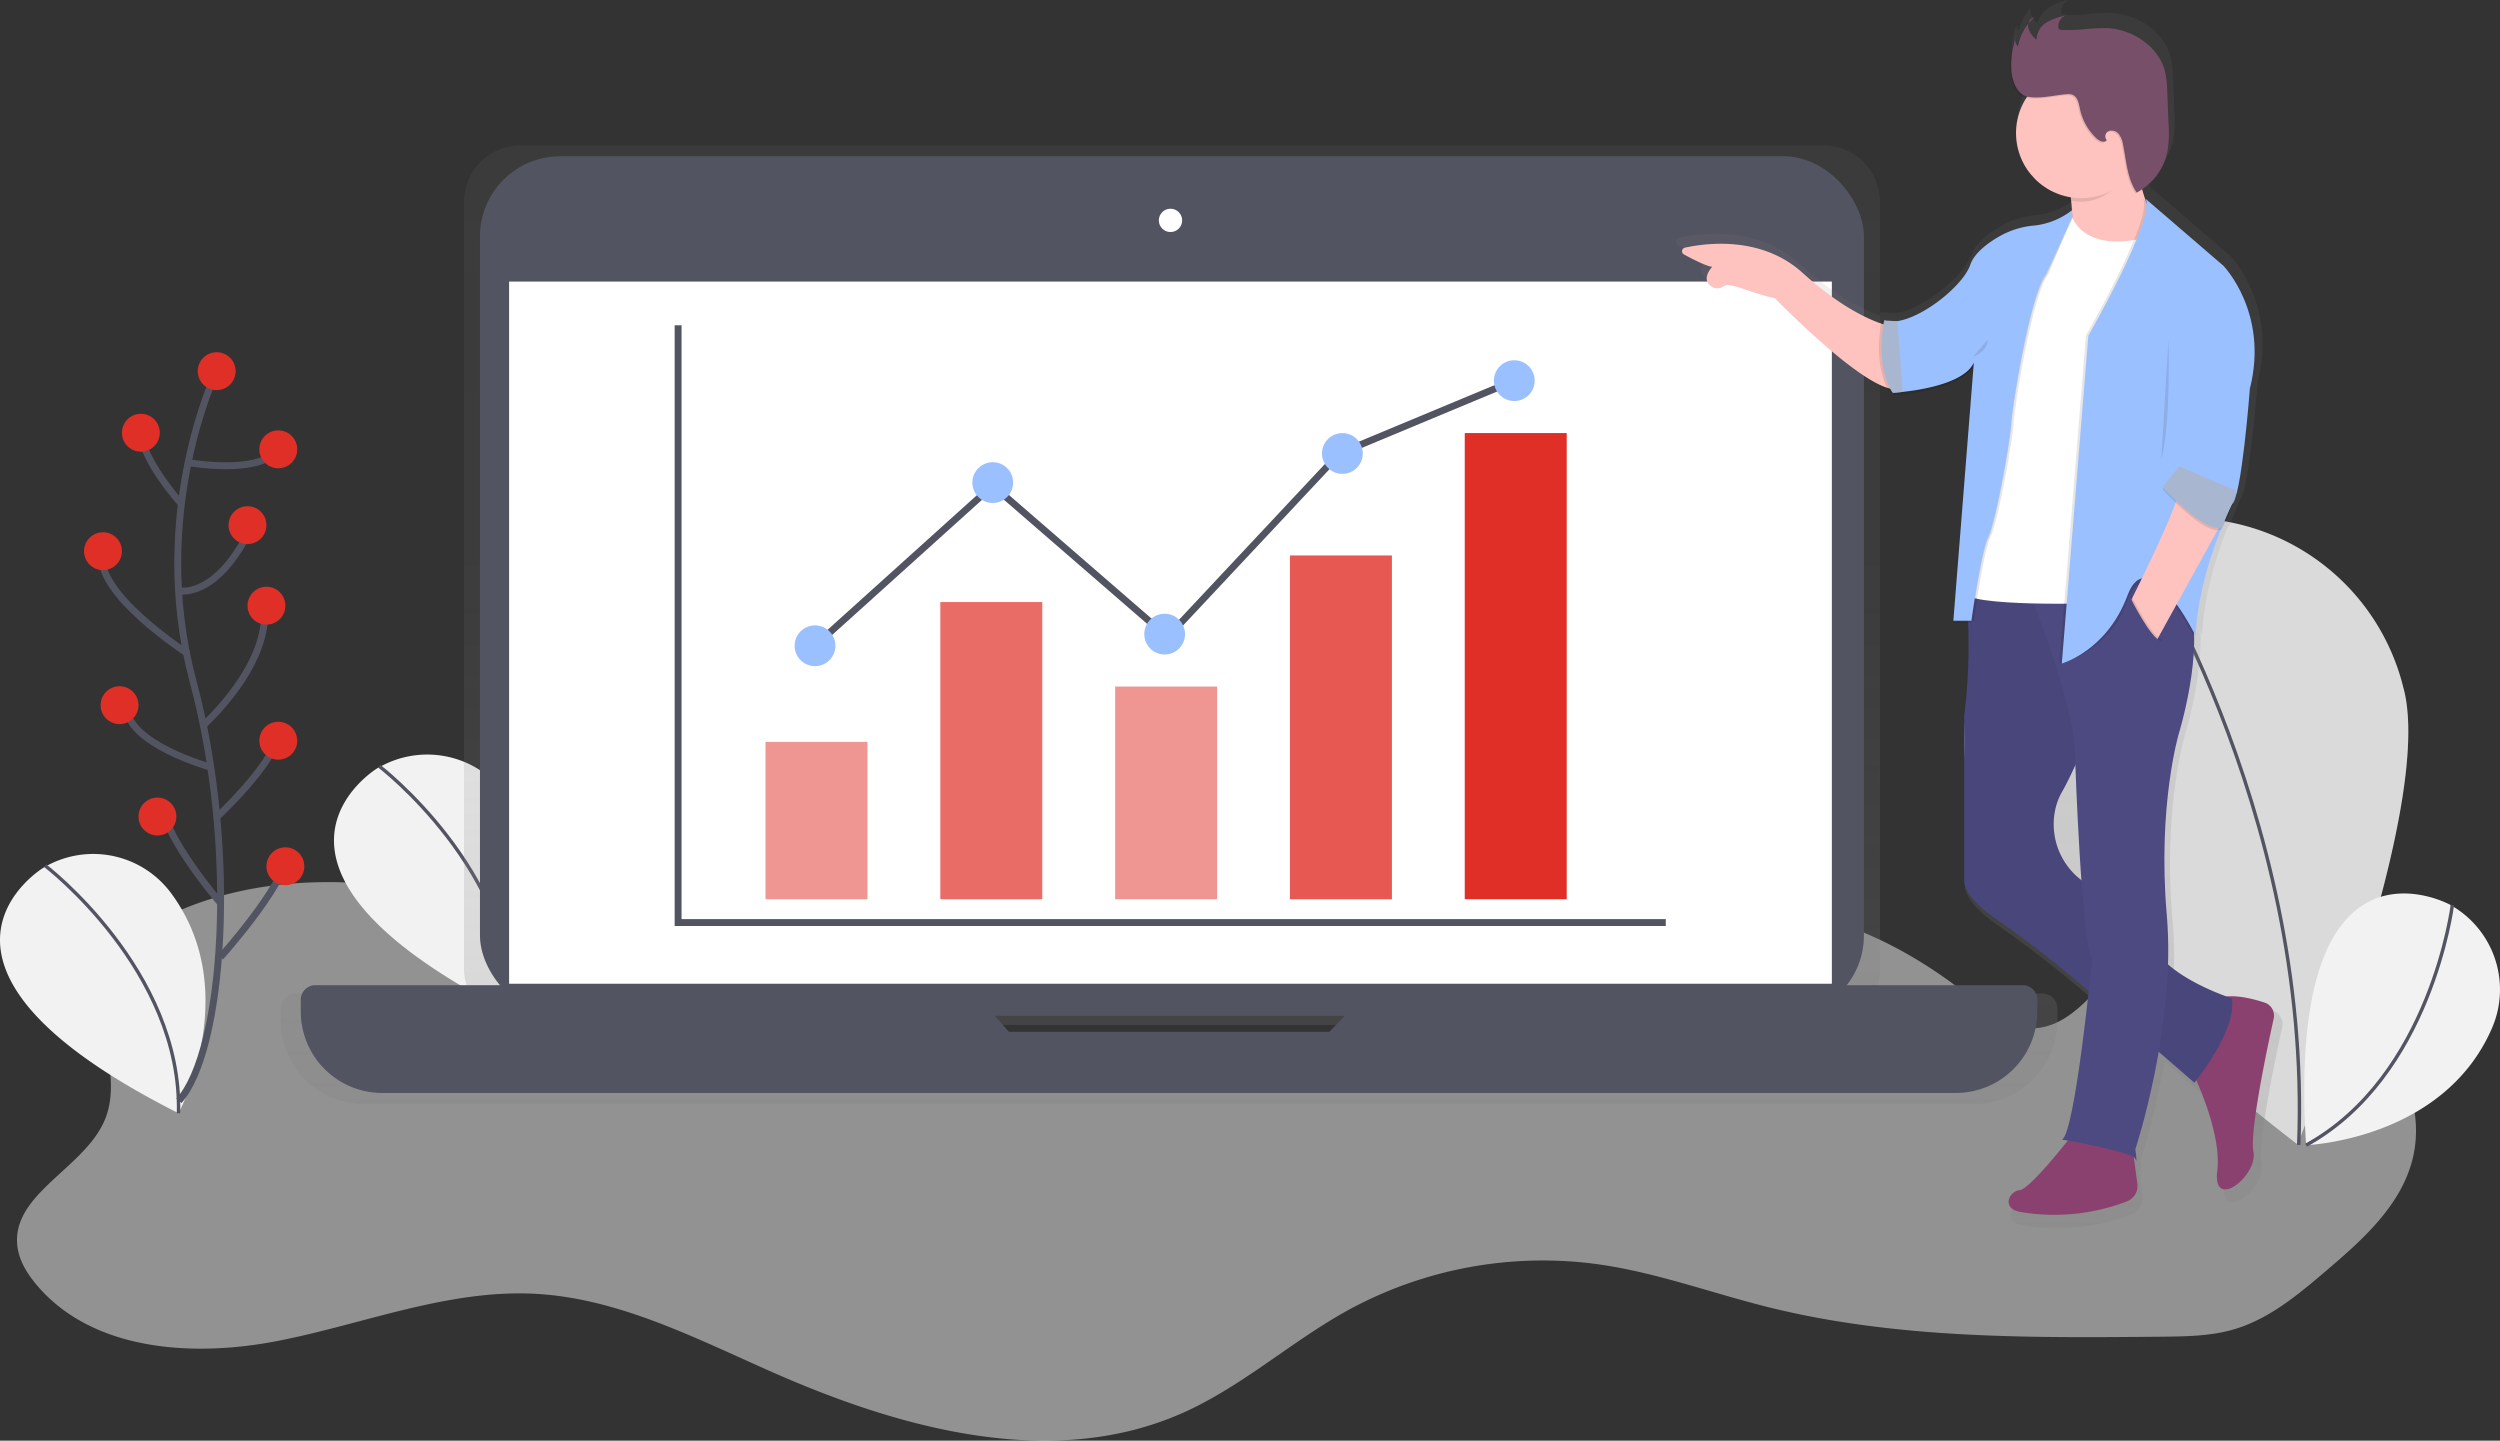<svg xmlns="http://www.w3.org/2000/svg" xmlns:xlink="http://www.w3.org/1999/xlink" width="725" height="417.787" viewBox="0 0 725 417.787">
  <rect x="0" y="0" width="725" height="417.787" fill="#333333" stroke="none"/>
  <defs>
    <linearGradient id="linear-gradient" x1="0.5" y1="1" x2="0.5" gradientUnits="objectBoundingBox">
      <stop offset="0" stop-color="gray" stop-opacity="0.251"/>
      <stop offset="0.54" stop-color="gray" stop-opacity="0.122"/>
      <stop offset="1" stop-color="gray" stop-opacity="0.102"/>
    </linearGradient>
    <linearGradient id="linear-gradient-2" y1="1" y2="0" xlink:href="#linear-gradient"/>
  </defs>
  <g id="Groupe_319" data-name="Groupe 319" transform="translate(-0.003 -0.06)">
    <path id="Tracé_1988" data-name="Tracé 1988" d="M304.469,529.557c-43.834-15.146-93.952-27.966-134.906-6.2-5.19,2.759-10.3,6.232-13.1,11.4-7.387,13.6,4.354,31.226-1.368,45.6s-27.259,21.605-25.5,36.956c.464,4.013,2.637,7.645,5.2,10.776,16.042,19.6,45.452,21.583,70.31,16.719s49.169-14.948,74.475-13.679c24.318,1.254,46.691,12.919,68.973,22.738,37.564,16.6,81.436,28.506,118.97,11.825,17.2-7.645,31.416-20.663,47.877-29.752a117.836,117.836,0,0,1,72.727-13.345c16.719,2.356,32.678,8.283,49.039,12.372,37.161,9.279,75.949,8.975,114.243,8.61,7.128-.068,14.371-.152,21.2-2.189,10.115-3.04,18.459-10.039,26.492-16.886,10.556-8.99,21.674-18.87,25.078-32.313,4.02-15.959-4.3-32.921-16.643-43.765s-28.118-16.772-43.515-22.487c-3.8-1.4-7.858-2.819-11.749-1.763a16.022,16.022,0,0,0-6.612,4.233C734.736,538.919,725.5,556.71,710.6,553.852c-5.32-1.018-9.674-4.719-13.884-8.139C674.237,527.475,644,513.393,616.868,523.47c-19.842,7.371-33.848,26.3-53.956,32.982-14.3,4.757-29.843,2.7-44.89,3.625-21.886,1.338-43.188,9.074-65.1,8.6-55.887-1.2-102.448-54.64-158.107-49.548-4.362.4-9.119,1.4-11.794,4.848" transform="translate(-124.558 -255.878)" fill="#f2f2f2" opacity="0.5"/>
    <path id="Tracé_1989" data-name="Tracé 1989" d="M263.029,467.037s-46.44,28.034,39.2,71.215c0,0,18.869-35.034-1.991-63.6a28.118,28.118,0,0,0-36.477-7.995Z" transform="translate(-153.596 -244.191)" fill="#f2f2f2"/>
    <path id="Tracé_1990" data-name="Tracé 1990" d="M267.73,467.52s39.76,30.4,38.651,71.777" transform="translate(-157.742 -245.259)" fill="none" stroke="#535461" stroke-miterlimit="10" stroke-width="1"/>
    <path id="Tracé_1991" data-name="Tracé 1991" d="M999.942,422.081c9.408,34.4-30.725,132.413-30.725,132.413s-84.445-63.934-93.861-98.337a64.6,64.6,0,1,1,124.578-34.084Z" transform="translate(-302.956 -222.588)" fill="#f2f2f2"/>
    <path id="Tracé_1992" data-name="Tracé 1992" d="M999.942,422.081c9.408,34.4-30.725,132.413-30.725,132.413s-84.445-63.934-93.861-98.337a64.6,64.6,0,1,1,124.578-34.084Z" transform="translate(-302.956 -222.588)" opacity="0.1"/>
    <path id="Tracé_1993" data-name="Tracé 1993" d="M936.21,378.27s52.566,79.354,48.637,177.66" transform="translate(-318.212 -223.834)" fill="none" stroke="#535461" stroke-miterlimit="10" stroke-width="1"/>
    <path id="Tracé_1994" data-name="Tracé 1994" d="M1044.483,519.289s-47.664-25.929-41.63,69.786c0,0,39.76-1.421,53.873-33.856a28.118,28.118,0,0,0-11.544-35.528Z" transform="translate(-334.084 -256.918)" fill="#f2f2f2"/>
    <path id="Tracé_1995" data-name="Tracé 1995" d="M1045.433,520.52s-6.156,49.685-42.413,69.619" transform="translate(-334.25 -257.982)" fill="none" stroke="#535461" stroke-miterlimit="10" stroke-width="1"/>
    <path id="Tracé_1996" data-name="Tracé 1996" d="M135.586,505s-46.463,28.027,39.183,71.184c0,0,18.87-35.034-1.991-63.6a28.118,28.118,0,0,0-36.477-7.995Z" transform="translate(-123 -253.296)" fill="#f2f2f2"/>
    <path id="Tracé_1997" data-name="Tracé 1997" d="M140.26,505.49s39.76,30.4,38.651,71.777" transform="translate(-127.143 -254.374)" fill="none" stroke="#535461" stroke-miterlimit="10" stroke-width="1"/>
    <path id="Tracé_1998" data-name="Tracé 1998" d="M741.035,476.579H692.209a16.278,16.278,0,0,0,1.7-7.273V246.976a16.346,16.346,0,0,0-16.346-16.346H299.62a16.346,16.346,0,0,0-16.346,16.346V469.314a16.279,16.279,0,0,0,1.7,7.273H234.424a4.324,4.324,0,0,0-4.324,4.347v3.488A24.182,24.182,0,0,0,254.281,508.6h466.9a24.181,24.181,0,0,0,24.182-24.182v-3.488a4.324,4.324,0,0,0-4.324-4.355ZM440.18,490.41l-4.21-4.75H539.915l-4.636,4.757Z" transform="translate(-148.709 -188.393)" fill="url(#linear-gradient)"/>
    <rect id="Rectangle_1618" data-name="Rectangle 1618" width="401.343" height="249.255" rx="23.26" transform="translate(139.193 45.383)" fill="#535461"/>
    <rect id="Rectangle_1619" data-name="Rectangle 1619" width="383.599" height="203.628" transform="translate(147.643 81.716)" fill="#fff"/>
    <circle id="Ellipse_603" data-name="Ellipse 603" cx="3.382" cy="3.382" r="3.382" transform="translate(336.065 60.59)" fill="#fff"/>
    <path id="Tracé_1999" data-name="Tracé 1999" d="M549.222,551.08,536.044,564.6H443.133L431.225,551.08H242.005a4.225,4.225,0,0,0-4.225,4.225v3.4a23.634,23.634,0,0,0,23.634,23.634H717.732a23.634,23.634,0,0,0,23.634-23.634v-3.4a4.225,4.225,0,0,0-4.225-4.225Z" transform="translate(-150.552 -265.318)" fill="#535461"/>
    <path id="Tracé_2000" data-name="Tracé 2000" d="M258.77,124.19V297.4H545.194" transform="translate(-62.118 -29.798)" fill="none" stroke="#535461" stroke-miterlimit="10" stroke-width="2"/>
    <rect id="Rectangle_1620" data-name="Rectangle 1620" width="29.57" height="45.627" transform="translate(221.997 215.216)" fill="#e02f26" opacity="0.5"/>
    <rect id="Rectangle_1621" data-name="Rectangle 1621" width="29.57" height="86.186" transform="translate(272.693 174.658)" fill="#e02f26" opacity="0.7"/>
    <rect id="Rectangle_1622" data-name="Rectangle 1622" width="29.57" height="61.677" transform="translate(323.389 199.159)" fill="#e02f26" opacity="0.5"/>
    <rect id="Rectangle_1623" data-name="Rectangle 1623" width="29.57" height="99.705" transform="translate(374.085 161.138)" fill="#e02f26" opacity="0.8"/>
    <rect id="Rectangle_1624" data-name="Rectangle 1624" width="29.57" height="135.187" transform="translate(424.781 125.649)" fill="#e02f26"/>
    <path id="Tracé_2001" data-name="Tracé 2001" d="M311.02,222.2l51.54-46.471,50.7,43.933,49.853-53.227,50.7-21.126" transform="translate(-74.66 -34.868)" fill="none" stroke="#535461" stroke-miterlimit="10" stroke-width="2"/>
    <circle id="Ellipse_604" data-name="Ellipse 604" cx="5.912" cy="5.912" r="5.912" transform="translate(230.447 181.421)" fill="#9bc0ff"/>
    <circle id="Ellipse_605" data-name="Ellipse 605" cx="5.912" cy="5.912" r="5.912" transform="translate(331.839 178.04)" fill="#9bc0ff"/>
    <circle id="Ellipse_606" data-name="Ellipse 606" cx="5.912" cy="5.912" r="5.912" transform="translate(383.379 125.656)" fill="#9bc0ff"/>
    <circle id="Ellipse_607" data-name="Ellipse 607" cx="5.912" cy="5.912" r="5.912" transform="translate(281.987 134.099)" fill="#9bc0ff"/>
    <circle id="Ellipse_608" data-name="Ellipse 608" cx="5.912" cy="5.912" r="5.912" transform="translate(433.232 104.53)" fill="#9bc0ff"/>
    <path id="Tracé_2002" data-name="Tracé 2002" d="M935.63,468.234c-3.116-1.026-7.736-2.211-11.4-1.793-3.488-1.269-11.688-4.56-17.289-9.515a124.706,124.706,0,0,0-.372-14.606c-2.865-32.579,3.579-54.055,3.579-54.055s5.061-16.384,4.507-29.98c.327.616.509.98.509.98.441-11.726,4.438-23.862,7.432-31.424a2.538,2.538,0,0,0,.334-.122l3.344-7.934a6.886,6.886,0,0,0,.631-1.467l.54-1.254-.16-.068c.053-.205.107-.426.16-.646h0c2.135-9.036,3.8-30.466,3.8-30.466,5.73-22.555-7.873-36.478-7.873-36.478l-23.087-19.865a2.929,2.929,0,0,1,.228.813l-.19-.167c-.327-.935-.684-2.052-1.034-3.329a17.543,17.543,0,0,0,2.28-1.953,17.729,17.729,0,0,0,5.175-9.233,35,35,0,0,0,.342-8.359l-.38-9.583a30.411,30.411,0,0,0-.57-5.586c-1.74-7.6-9.53-12.919-17.35-13.269a63.413,63.413,0,0,0-7.448.4,50.1,50.1,0,0,1-6.079.129,1.094,1.094,0,0,1-.654-.175.958.958,0,0,1-.281-.661,3.3,3.3,0,0,1,.806-2.47,3.039,3.039,0,0,1,1.049-.6l-.555.129a3.039,3.039,0,0,1,.912-.494,17.7,17.7,0,0,0-5.76,2.09,7.434,7.434,0,0,0-1.345,1.132,5.875,5.875,0,0,0-1.946,3.617,6.734,6.734,0,0,1-2.052-3.04,3.043,3.043,0,0,1,0-1.474q-.205.251-.4.517v-.16A15.366,15.366,0,0,0,862,184a2.408,2.408,0,0,1-.547-1.778q-.171.536-.319,1.072a2.484,2.484,0,0,1,0-.714,24.483,24.483,0,0,0-1.193,8.5c0,2.873,1.277,7.349,4.354,8.359.16.053.319.091.486.129a19.325,19.325,0,0,0,13.033,29.516q.076.524.144,1.1h.122c.084.76.152,1.6.2,2.447a16.464,16.464,0,0,1-2.538,2.037,20.929,20.929,0,0,1-8.451,2.8,25.155,25.155,0,0,0-10.16,3.04c-3.686,2.059-7.751,5.061-9.028,8.709-2.128,6.08-13.846,15.541-21.7,16.719l-2.8-.16-.205-.061v.053l-.684-.038h-.22v.038l-.707-.038s-.068.327-.167.9c-3.952-1.36-12.349-5.13-23.277-15.047-12.159-11.042-28.612-8.869-34.958-7.478a1.087,1.087,0,0,0-.289,2.014c2.561,1.406,6.528,3.45,8.359,3.678,0,0-3.8,3.975.243,6.08a2.934,2.934,0,0,0,3.04-.3c1.961-1.436,7.409,1.816,15.305,3.511,0,0,22.282,23.057,33.347,26.6a15.947,15.947,0,0,0,.844,1.467l.684-.053v.053h.288l.084.76s17.205-.9,22.8-7.151a8.955,8.955,0,0,0,1.087-1.163l-5.981,75.235h.053l-.053.714h4.4a165.857,165.857,0,0,1-1.193,27.708V432.3s-.228,4.316,8.739,10.639a335.2,335.2,0,0,1,27.145,21.043l1.087.942c-1.649,15.009-5.1,42.983-7.979,44.024l1.778.312c-3.04,3.853-11.673,14.439-14.3,14.72-3.222.357-5.373,5.373,0,6.444a60.194,60.194,0,0,0,31.918-3.146,4.871,4.871,0,0,0,3.04-5.183l-1.041-7.9a1.109,1.109,0,0,1,.456.479c.714,2.151,0-2.865,0-2.865a223.964,223.964,0,0,0,6.923-28.878l10.639,9.2s.213-.266.585-.76c2.607,5.912,7.257,18.011,6.216,26.872-1.429,12.159,12.159,1.429,10.738-5.73-1.155-5.791,4.013-30.337,6.026-39.517a4.081,4.081,0,0,0-2.736-4.757Z" transform="translate(-276.52 -175.07)" fill="url(#linear-gradient-2)"/>
    <path id="Tracé_2003" data-name="Tracé 2003" d="M825.008,291.967s-10.138-1.748-25.169-15.381c-11.893-10.784-27.936-8.663-34.122-7.3a1.056,1.056,0,0,0-.281,1.961c2.5,1.368,6.376,3.366,8.192,3.595,0,0-3.747,3.876.236,5.95a2.865,2.865,0,0,0,2.994-.289c1.915-1.4,7.235,1.778,14.948,3.427,0,0,30.063,31.112,37.055,25.838Z" transform="translate(-277.085 -197.4)" fill="#fec3be"/>
    <path id="Tracé_2004" data-name="Tracé 2004" d="M912.11,239.082s2.8,11.886,0,20.275l12.585,1.748,11.187-5.593v-7.341a50.411,50.411,0,0,1-3.845-24.121Z" transform="translate(-312.427 -186.813)" fill="#fec3be"/>
    <path id="Tracé_2005" data-name="Tracé 2005" d="M959,576.222s9.119,17.828,7.691,29.714,11.886,1.4,10.487-5.593c-1.132-5.654,3.914-29.638,5.882-38.56a3.982,3.982,0,0,0-2.645-4.643c-4.2-1.383-11.24-3.078-14.773-.486C960.421,560.491,959,576.222,959,576.222Z" transform="translate(-323.683 -266.332)" fill="#8b416f"/>
    <path id="Tracé_2006" data-name="Tracé 2006" d="M907.733,608.259S895.847,623.64,892.7,623.99s-5.244,5.244,0,6.292a58.773,58.773,0,0,0,31.158-3.04,4.757,4.757,0,0,0,2.987-5.061l-2.006-14.971Z" transform="translate(-307.001 -278.792)" fill="#8b416f"/>
    <path id="Tracé_2007" data-name="Tracé 2007" d="M884.086,393.78l-11.4,1.52a166.838,166.838,0,0,1-.137,40.072v47.877s-.22,4.218,8.534,10.35a327.309,327.309,0,0,1,26.507,20.519l31.72,27.48s12.585-15.381,10.837-24.47c0,0-20.974-6.642-23.771-17.479-1.6-6.2-9.735-11.4-16.392-14.667a20.382,20.382,0,0,1-10.905-23.133,17.84,17.84,0,0,1,1.786-4.491c5.593-9.788,13.634-31.811,13.634-31.811l-15.381-29.319Z" transform="translate(-302.931 -227.557)" fill="#4d4981"/>
    <path id="Tracé_2008" data-name="Tracé 2008" d="M884.086,393.78l-11.4,1.52a166.838,166.838,0,0,1-.137,40.072v47.877s-.22,4.218,8.534,10.35a327.309,327.309,0,0,1,26.507,20.519l31.72,27.48s12.585-15.381,10.837-24.47c0,0-20.974-6.642-23.771-17.479-1.6-6.2-9.735-11.4-16.392-14.667a20.382,20.382,0,0,1-10.905-23.133,17.84,17.84,0,0,1,1.786-4.491c5.593-9.788,13.634-31.811,13.634-31.811l-15.381-29.319Z" transform="translate(-302.931 -227.557)" opacity="0.05"/>
    <path id="Tracé_2009" data-name="Tracé 2009" d="M906.286,558.137s20.625,3.5,21.324,5.593,0-2.8,0-2.8,11.885-36.006,9.119-67.81,3.5-52.786,3.5-52.786,7.341-23.771,3.146-37.4-48.241-7.691-48.241-7.691,15.381,36.006,15.032,53.135c0,0,1.748,51.737,4.894,57.68C915.025,506.028,910.131,556.716,906.286,558.137Z" transform="translate(-308.351 -227.599)" fill="#4d4981"/>
    <path id="Tracé_2010" data-name="Tracé 2010" d="M903.181,255.79s2.1,12.919,23.072,7.341L912.3,369.394s-40.551,1.4-40.2-3.5l8.359-64.314Z" transform="translate(-302.822 -194.433)" fill="#fff"/>
    <path id="Tracé_2011" data-name="Tracé 2011" d="M896.77,254.87a17.038,17.038,0,0,1-10.1,4.8,24.567,24.567,0,0,0-9.925,2.949c-3.595,2.014-7.6,4.94-8.815,8.5-2.447,6.991-17.828,18.527-24.82,16.081l2.447,20.974s19.926-1.049,23.422-8.739l-5.935,74.847h5.244s2.8-20.275,4.894-24.47,6.292-27.267,6.642-32.86,5.593-37.754,10.138-43.317l6.84-16.6Z" transform="translate(-295.864 -194.212)" opacity="0.1"/>
    <path id="Tracé_2012" data-name="Tracé 2012" d="M896.551,256.25a21.634,21.634,0,0,1-10.8,4.446,24.57,24.57,0,0,0-9.917,2.964c-3.594,2.014-7.6,4.94-8.815,8.5-2.447,6.991-17.828,18.527-24.82,16.081l2.447,20.974s19.926-1.049,23.422-8.739l-5.943,74.8h5.244s2.8-20.275,4.894-24.47,6.292-27.267,6.642-32.86,5.593-37.754,10.138-43.317l7.508-16.293Z" transform="translate(-295.645 -194.543)" opacity="0.1"/>
    <path id="Tracé_2013" data-name="Tracé 2013" d="M896.549,255.33a21.636,21.636,0,0,1-10.8,4.446,24.568,24.568,0,0,0-9.925,2.949c-3.594,2.014-7.6,4.94-8.815,8.5-2.447,6.992-17.828,18.528-24.82,16.08l2.447,20.975s19.926-1.049,23.422-8.739l-5.935,74.847h5.244s2.8-20.275,4.894-24.47,6.292-27.267,6.642-32.86,5.593-37.754,10.138-43.317l7.516-16.255Z" transform="translate(-295.643 -194.322)" fill="#9bc0ff"/>
    <path id="Tracé_2014" data-name="Tracé 2014" d="M931.162,234.694c-.456-3.313.456-5.38.874-9.264L912.11,240.462s.479,2.029.843,5a19,19,0,0,0,3.04.243C922.909,245.705,927.886,240.3,931.162,234.694Z" transform="translate(-312.427 -187.145)" opacity="0.1"/>
    <circle id="Ellipse_609" data-name="Ellipse 609" cx="18.877" cy="18.877" r="18.877" transform="translate(584.651 19.765)" fill="#fec3be"/>
    <path id="Tracé_2015" data-name="Tracé 2015" d="M890.055,196.744a23.893,23.893,0,0,1,1.52-9.34,2.333,2.333,0,0,0,.4,3.04,14.957,14.957,0,0,1,4.742-8.4c-1.345.22-2.037,1.885-1.7,3.207a7.3,7.3,0,0,0,2.333,3.283,5.865,5.865,0,0,1,2.88-4.962,17.281,17.281,0,0,1,5.624-2.037,3.26,3.26,0,0,0-2.158,3.344.935.935,0,0,0,.281.646,1.072,1.072,0,0,0,.638.167,48.929,48.929,0,0,0,5.9-.129,61.917,61.917,0,0,1,7.273-.388c7.6.319,15.237,5.51,16.939,12.919a29.7,29.7,0,0,1,.555,5.456l.373,9.355a34.206,34.206,0,0,1-.334,8.177,17.327,17.327,0,0,1-8.9,11.764c-2.743-3.975-2.987-9.081-3.936-13.816a6.992,6.992,0,0,0-1.186-3.04A2.667,2.667,0,0,0,918.37,215a1.68,1.68,0,0,0-.616,2.675c-.76.9-2.181.228-3.04-.57a16.324,16.324,0,0,1-4.734-8.458c-.342-1.626-.684-3.633-2.28-4.187a4.242,4.242,0,0,0-1.687-.114c-3.329.228-8.534,1.6-11.756.547C891.3,203.926,890.055,199.548,890.055,196.744Z" transform="translate(-307.129 -176.606)" opacity="0.1"/>
    <path id="Tracé_2016" data-name="Tracé 2016" d="M890.515,196.284a23.891,23.891,0,0,1,1.52-9.34,2.333,2.333,0,0,0,.4,3.04,14.955,14.955,0,0,1,4.742-8.4c-1.345.22-2.037,1.885-1.7,3.207a7.3,7.3,0,0,0,2.333,3.283,5.865,5.865,0,0,1,2.88-4.962,17.284,17.284,0,0,1,5.624-2.037,3.26,3.26,0,0,0-2.158,3.344.934.934,0,0,0,.281.646,1.071,1.071,0,0,0,.638.167,48.93,48.93,0,0,0,5.9-.129,61.927,61.927,0,0,1,7.273-.388c7.6.319,15.237,5.51,16.939,12.919a29.693,29.693,0,0,1,.555,5.456l.372,9.355a34.2,34.2,0,0,1-.334,8.177,17.328,17.328,0,0,1-8.9,11.764c-2.743-3.975-2.986-9.081-3.936-13.816a6.991,6.991,0,0,0-1.185-3.04,2.667,2.667,0,0,0-2.926-.988,1.68,1.68,0,0,0-.616,2.675c-.76.9-2.181.228-3.04-.57a16.326,16.326,0,0,1-4.734-8.458c-.342-1.626-.684-3.633-2.28-4.187a4.241,4.241,0,0,0-1.687-.114c-3.329.228-8.534,1.6-11.756.547C891.761,203.458,890.515,199.088,890.515,196.284Z" transform="translate(-307.239 -176.496)" fill="#784f69"/>
    <path id="Tracé_2017" data-name="Tracé 2017" d="M840.765,297.42s-2.8,12.919,2.447,20.975l2.971-.243-1.619-20.519Z" transform="translate(-295.122 -204.426)" opacity="0.1"/>
    <path id="Tracé_2018" data-name="Tracé 2018" d="M841.765,297.42s-2.8,12.919,2.447,20.975l2.971-.243-1.619-20.519Z" transform="translate(-295.362 -204.426)" fill="#a8b7cf"/>
    <path id="Tracé_2019" data-name="Tracé 2019" d="M933.183,251l22.548,19.4s13.284,13.633,7.691,35.657c0,0-2.447,32.161-5.244,33.559,0,0-9.788,19.576-10.487,38.1,0,0-13.109-26.393-19.052-10.312s-19.758,18.353-19.758,18.353l7.691-95.115S935.98,256.912,933.183,251Z" transform="translate(-311.652 -193.283)" opacity="0.1"/>
    <path id="Tracé_2020" data-name="Tracé 2020" d="M934.1,251l22.548,19.4s13.284,13.633,7.691,35.657c0,0-2.447,32.161-5.244,33.559,0,0-9.788,19.576-10.487,38.1,0,0-13.808-27.791-19.759-11.711S909.8,385.769,909.8,385.769l7.691-95.077S936.9,256.912,934.1,251Z" transform="translate(-311.873 -193.283)" fill="#9bc0ff"/>
    <path id="Tracé_2021" data-name="Tracé 2021" d="M950.547,358.613s5.593-3.845,14.682,6.642l-22.373,40.551-7.516-11.346S951.246,363.157,950.547,358.613Z" transform="translate(-318.004 -218.95)" fill="#fec3be"/>
    <path id="Tracé_2022" data-name="Tracé 2022" d="M948.22,359.943s12.372,13.892,17.2,11.665l4.469-10.4L953.114,354Z" transform="translate(-321.096 -218.008)" opacity="0.1"/>
    <path id="Tracé_2023" data-name="Tracé 2023" d="M948.22,359.023s12.372,13.892,17.2,11.665l4.469-10.4-16.772-7.2Z" transform="translate(-321.096 -217.787)" fill="#a8b7cf"/>
    <path id="Tracé_2024" data-name="Tracé 2024" d="M935.653,402.51s5.89,12.068,9.028,12.767l-4.56,5.244-6.642-12.585Z" transform="translate(-317.557 -229.653)" opacity="0.1"/>
    <path id="Tracé_2025" data-name="Tracé 2025" d="M935.189,403s5.89,12.068,9.028,12.767l-4.56,5.244L933,408.4Z" transform="translate(-317.442 -229.771)" fill="#4d4981"/>
    <path id="Tracé_2026" data-name="Tracé 2026" d="M949.857,304.78s.7,25.169-2.1,34.608" transform="translate(-320.985 -206.193)" opacity="0.1"/>
    <path id="Tracé_2027" data-name="Tracé 2027" d="M876,309.674s4.195-1.4,4.195-4.894" transform="translate(-303.759 -206.193)" opacity="0.1"/>
    <path id="Tracé_2028" data-name="Tracé 2028" d="M202.123,316.76s-19.926,41.22-6.84,90,8.929,107.153-4.119,121.592" transform="translate(-139.282 -209.069)" fill="none" stroke="#535461" stroke-miterlimit="10" stroke-width="2"/>
    <circle id="Ellipse_610" data-name="Ellipse 610" cx="5.494" cy="5.494" r="5.494" transform="translate(57.346 102.205)" fill="#e02f26"/>
    <path id="Tracé_2029" data-name="Tracé 2029" d="M194.79,350.45s20.655,3.724,26.15-3.8" transform="translate(-140.233 -216.244)" fill="none" stroke="#535461" stroke-miterlimit="10" stroke-width="2"/>
    <path id="Tracé_2030" data-name="Tracé 2030" d="M188.493,360.453s-12.425-13.747-11.741-21.993" transform="translate(-135.896 -214.278)" fill="none" stroke="#535461" stroke-miterlimit="10" stroke-width="2"/>
    <path id="Tracé_2031" data-name="Tracé 2031" d="M190.82,394.539s11.3,2.979,21.613-19" transform="translate(-139.28 -223.179)" fill="none" stroke="#535461" stroke-miterlimit="10" stroke-width="2"/>
    <path id="Tracé_2032" data-name="Tracé 2032" d="M186.9,415.237s-28.118-18.094-24.691-29.767" transform="translate(-132.342 -225.563)" fill="none" stroke="#535461" stroke-miterlimit="10" stroke-width="2"/>
    <path id="Tracé_2033" data-name="Tracé 2033" d="M200.57,440.936s19.7-17.479,17.638-34.676" transform="translate(-141.62 -230.553)" fill="none" stroke="#535461" stroke-miterlimit="10" stroke-width="2"/>
    <path id="Tracé_2034" data-name="Tracé 2034" d="M195.7,462.226s-25.078-7.007-24.318-18" transform="translate(-134.61 -239.668)" fill="none" stroke="#535461" stroke-miterlimit="10" stroke-width="2"/>
    <path id="Tracé_2035" data-name="Tracé 2035" d="M205.69,479.558s15.8-14.637,17.859-23.558" transform="translate(-142.849 -242.494)" fill="none" stroke="#535461" stroke-miterlimit="10" stroke-width="2"/>
    <path id="Tracé_2036" data-name="Tracé 2036" d="M201.8,510.736s-16.21-18.923-16.9-28.536" transform="translate(-137.858 -248.783)" fill="none" stroke="#535461" stroke-miterlimit="10" stroke-width="2"/>
    <path id="Tracé_2037" data-name="Tracé 2037" d="M207.14,530.957s18.14-20.154,19.508-29.767" transform="translate(-143.197 -253.342)" fill="none" stroke="#535461" stroke-miterlimit="10" stroke-width="2"/>
    <circle id="Ellipse_611" data-name="Ellipse 611" cx="5.494" cy="5.494" r="5.494" transform="translate(35.361 120.063)" fill="#e02f26"/>
    <circle id="Ellipse_612" data-name="Ellipse 612" cx="5.494" cy="5.494" r="5.494" transform="translate(29.183 199.067)" fill="#e02f26"/>
    <circle id="Ellipse_613" data-name="Ellipse 613" cx="5.494" cy="5.494" r="5.494" transform="translate(24.372 154.413)" fill="#e02f26"/>
    <circle id="Ellipse_614" data-name="Ellipse 614" cx="5.494" cy="5.494" r="5.494" transform="translate(75.213 124.874)" fill="#e02f26"/>
    <circle id="Ellipse_615" data-name="Ellipse 615" cx="5.494" cy="5.494" r="5.494" transform="translate(75.213 209.372)" fill="#e02f26"/>
    <circle id="Ellipse_616" data-name="Ellipse 616" cx="5.494" cy="5.494" r="5.494" transform="translate(66.283 146.859)" fill="#e02f26"/>
    <circle id="Ellipse_617" data-name="Ellipse 617" cx="5.494" cy="5.494" r="5.494" transform="translate(77.272 245.789)" fill="#e02f26"/>
    <circle id="Ellipse_618" data-name="Ellipse 618" cx="5.494" cy="5.494" r="5.494" transform="translate(40.172 231.358)" fill="#e02f26"/>
    <circle id="Ellipse_619" data-name="Ellipse 619" cx="5.494" cy="5.494" r="5.494" transform="translate(71.778 170.212)" fill="#e02f26"/>
  </g>
</svg>
